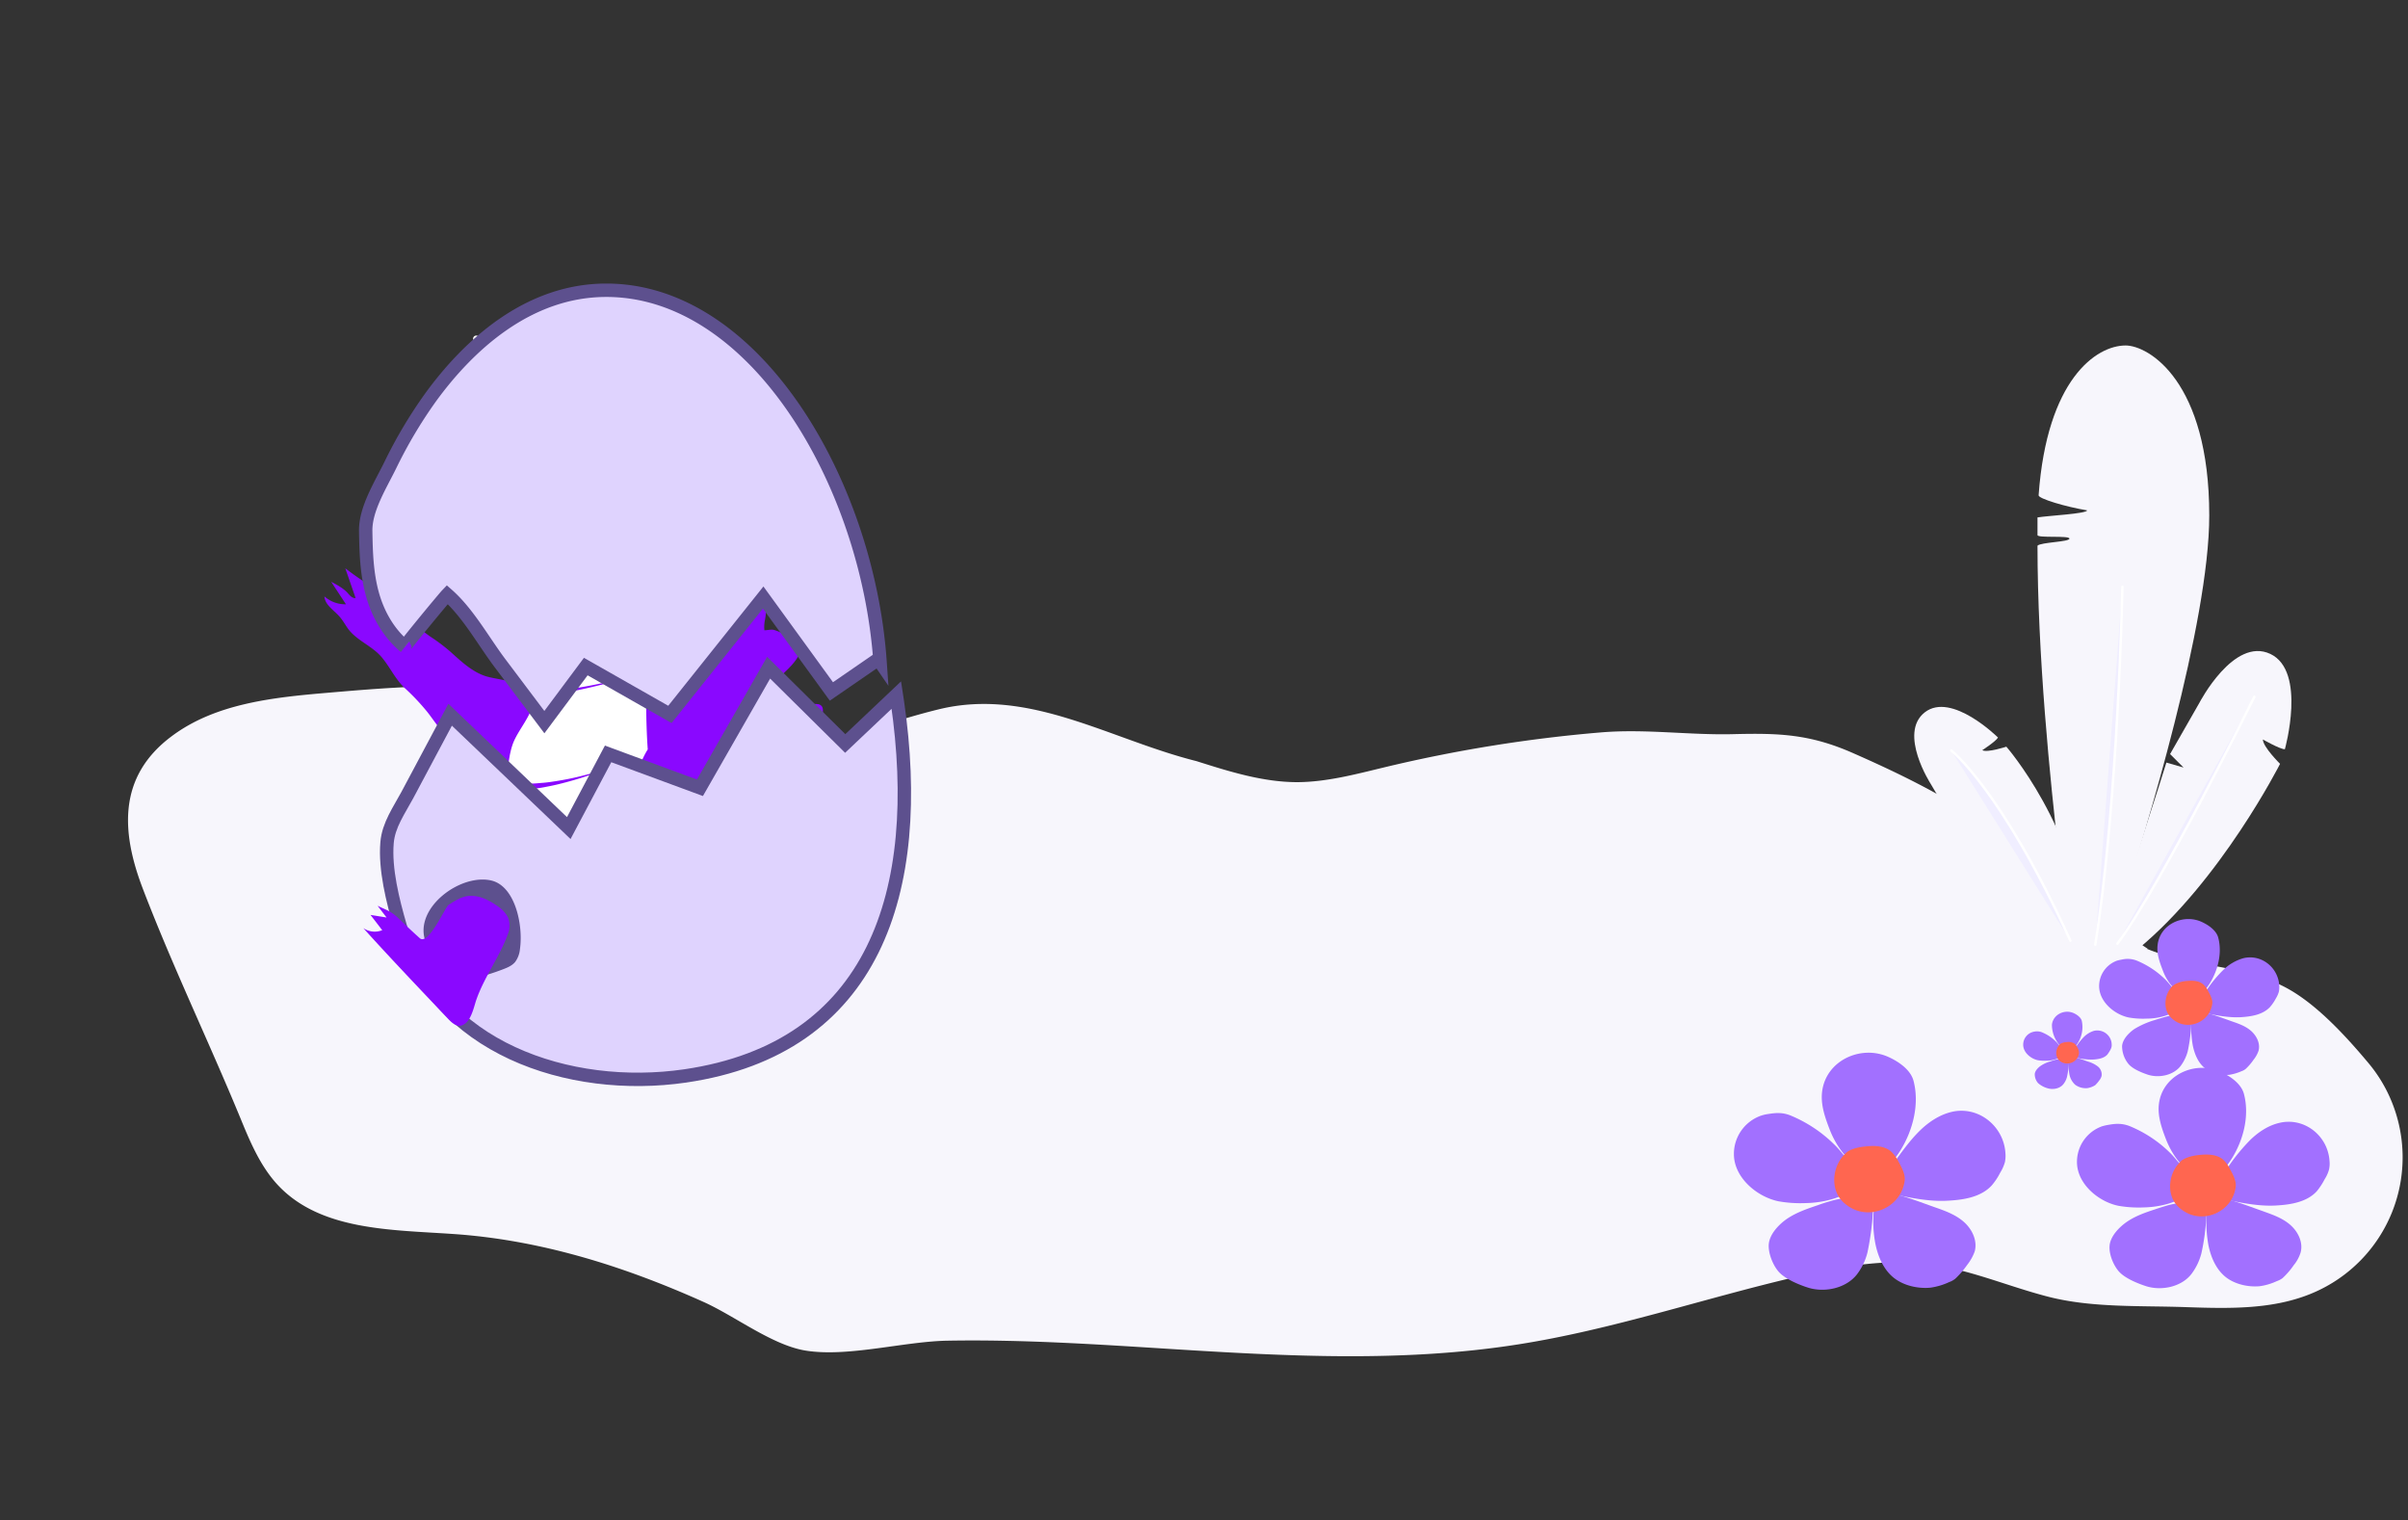 <svg id="Ebene_1" data-name="Ebene 1" xmlns="http://www.w3.org/2000/svg" viewBox="0 0 1500 947"><rect x="0" y="0" width="1500" height="947" fill="#333333" stroke="none"/><defs><style>.cls-1{fill:#f7f6fc;}.cls-2{fill:#ff6650;}.cls-3{fill:#fff;}.cls-4{fill:#8a08ff;}.cls-5,.cls-6{fill:none;}.cls-5{stroke:#8a08ff;stroke-width:2.85px;}.cls-10,.cls-5,.cls-7{stroke-miterlimit:10;}.cls-7{fill:#dfd3fe;stroke:#5d508e;stroke-width:8.35px;}.cls-8{fill:#5d508e;}.cls-9{fill:#a270ff;}.cls-10{fill:#f0eeff;stroke:#fff;stroke-linecap:round;stroke-width:1.53px;}</style></defs><title>born-background</title><path class="cls-1" d="M729.7,840.3c72.2,4.5,144.4,8.4,216.1-2.9,58.7-9.2,115.4-28.6,173.3-42.1,23.1-5.4,46.7-9.9,70.4-8.9,31.2,1.3,57.4,13.9,86.7,21.4,27.2,6.9,56.9,5.4,85.3,6.4,26.9.9,54.8,1.7,79.6-9a91.72,91.72,0,0,0,48.1-120.5,90.49,90.49,0,0,0-13.9-22.6c-13.9-16.6-32.5-37-51.7-47.1-26-13.7-55.6-12.7-82.7-22.6-34.6-12.6-58.9-43-87.3-66.4-29.6-24.3-64.3-41.5-99.3-56.9-27-11.9-46.2-12.5-74.6-11.8-27.3.7-54.4-3.4-82.3-1.1A898.06,898.06,0,0,0,862.2,478c-17.8,4.3-35.8,9.1-54,9.2-21.5,0-42.4-6.6-62.9-13.1-54.2-13.6-104.1-46-160.4-32.3-49.4,12-99.8,37-151.8,25.6-24.1-5.3-45.8-18.3-69.1-26.7-50.5-18.2-106-13.8-159.6-9.2-34.1,2.9-70.2,6.6-97.6,27.2C73,484,75.7,518.8,88.9,553.4c18.6,48.6,41.1,95.2,60.9,143.2,6.1,14.9,12.5,30.1,23.5,41.8,26.4,28,69.9,27.6,108.3,30.2,54.7,3.6,106.8,20,156.5,42.3,19.7,8.8,43,27.1,63.9,30.4,26.5,4.2,61.3-5.8,88.6-6.2C637,834.3,683.4,837.4,729.7,840.3Z"/><path class="cls-2" d="M348.2,325.9c-13.8,4.1-27.6,10-37.7,18.6-.4.4-.9.8-.8,1.2s.9.8,1.7.8a95,95,0,0,0,37.5-3c12.5-3.6,24.4-10.2,32-18.7,2-2.3,9.1-8.4,9.5-10.7C377.7,315.7,360.6,322.2,348.2,325.9Z"/><path class="cls-3" d="M456.5,348.4c-2,2.9-.4,31.9-1.7,35.1a38.4,38.4,0,0,0-2.2,11,126.26,126.26,0,0,0,3.7,42.4c3.7,14,9.7,27.5,10.9,41.9,1.4,18.1-5,35.7-9.8,53.2-4.7,17-6.7,33.7-2.1,50.9,4.2,15.6,12.3,29.1,15.2,45.4a23.94,23.94,0,0,1,.4,9.6c-1.2,5.4-5.5,9.5-10.2,12.4-10.2,6.4-22.4,8.4-33.8,11.5-5.9,1.6-13.1,6-20,7.7-4.1,1-8.1,1-11.6-1.2-3.7-2.4-6.4-5.9-9-9.4-7.3-9.8-13.4-25-26.4-27.8-6.2-1.4-12.7-.6-19,.2-7.6,1-15.1,2.6-22.7,3.6-20.1,2.6-17,8.6-30.7-9.9a363,363,0,0,0-35.4-40.9c5.2,5.1,20.6-10.2,23.2-13.5,6.9-9,12.5-16,15.8-26.8,3.6-11.5,7.5-22.8,11.2-34.3,4.8-14.8,9.7-29.6,14.5-44.3,2.4-7.5,5.4-15,7.4-22.6,1.4-5.3,5.3-10.4,4.6-16.1a19.68,19.68,0,0,0-2.2-6.3c-2.1-4.3-8.3-34.8-12.2-37.6"/><path class="cls-4" d="M471.5,333.2a68.66,68.66,0,0,1,1.9,7.5c.5,2.5,1,5,1.4,7.6s.7,5,1,7.6a24.33,24.33,0,0,1,.3,3.8,16.06,16.06,0,0,1-.8,3.8,16,16,0,0,0-.7,3.8,12.09,12.09,0,0,0,.6,3.8c.4,1.2,1,2.5,1.4,3.7a12.09,12.09,0,0,1,.6,3.8,38.39,38.39,0,0,1-.7,7.6,21,21,0,0,0-.2,7.5l-1.1-1.2c2.2.4,4.8-.7,7-.1a28.42,28.42,0,0,1,6.2,2.7,44.91,44.91,0,0,1,5.7,4,13.26,13.26,0,0,1,2.6,2.7,7.24,7.24,0,0,1,1.1,1.9,2.66,2.66,0,0,1,.3,1.2v1.2a9.34,9.34,0,0,1-1.4,3.6,28.32,28.32,0,0,1-2,2.8,52.26,52.26,0,0,1-4.5,4.9,115,115,0,0,1-9.8,8.7l.4-1.6c1.2,3.2,2.4,6.4,3.8,9.5.7,1.6,1.4,3.1,2.1,4.7a23,23,0,0,0,2.5,4.3l-1.5-.5a122.52,122.52,0,0,1,13.3-3.2,40.55,40.55,0,0,1,7-.8,13.55,13.55,0,0,1,2,.2.76.76,0,0,1,.5.2c.2.1.4.1.6.3a3.18,3.18,0,0,1,1.1,1.2,5.38,5.38,0,0,1,.4,2.2,10.87,10.87,0,0,1-.1,1.8,79.43,79.43,0,0,1-3.3,13.4c-1.4,4.3-2.8,8.6-4.4,12.9l-.1-1,7.7,13.2-1.8-.3a77.51,77.51,0,0,1,13.6-9.9,28.75,28.75,0,0,1,4-1.8,8.71,8.71,0,0,1,4.8-.4,4.33,4.33,0,0,1,2.2,1.8,8.49,8.49,0,0,1,.9,2.2,20.32,20.32,0,0,1,.7,4.3,94.39,94.39,0,0,1-.5,16.8c-.5,5.5-1.3,11-2.2,16.5l-.3-.9c1.6,1.7,3.2,3.5,4.9,5.1l2.5,2.5c.8.8,1.7,1.5,2.6,2.3l-1.5.3c1.6-2.5,3.2-4.9,5-7.3a38.18,38.18,0,0,1,6.2-6.5,11.3,11.3,0,0,1,4.2-2.2,4.92,4.92,0,0,1,2.7.2,4.32,4.32,0,0,1,2.1,1.7,11.39,11.39,0,0,1,1.8,4.4,34.69,34.69,0,0,1,.6,4.5,91.4,91.4,0,0,1-5.1,34.8,105.6,105.6,0,0,1-7,16.2,144.2,144.2,0,0,1-9.3,15,152.67,152.67,0,0,0-9.3,14.8c-2.8,5.1-5.3,10.4-7.9,15.6a154.88,154.88,0,0,1-8.6,15.4,61.81,61.81,0,0,1-11.6,13.4,80.06,80.06,0,0,1-14.7,9.8,164.17,164.17,0,0,1-15.9,7.5,157.45,157.45,0,0,1-33.7,10,129.15,129.15,0,0,1-35.1,1.6l-2.7-.2,2.2-1.6a166,166,0,0,0,19.4-17.1,163.23,163.23,0,0,0,16.7-19.6c2.5-3.5,4.8-7.1,7-10.8a122.87,122.87,0,0,0,5.7-11.5,86.59,86.59,0,0,0,3.9-12.2,77.8,77.8,0,0,0,1.7-12.6l1.6,1.1-16.9,7.4-8.5,3.8c-2.8,1.3-5.6,2.6-8.3,3.9l-1.7.8-.1-1.9a138.88,138.88,0,0,0-2.9-22.3,66.42,66.42,0,0,0-3-10.8,33.12,33.12,0,0,0-5-9.7,15.24,15.24,0,0,0-3.8-3.4,8.94,8.94,0,0,0-4.8-1.1,23.36,23.36,0,0,0-2.6.4,11.07,11.07,0,0,0-2.6.7,21.2,21.2,0,0,0-4.8,2.3,19.5,19.5,0,0,0-6.8,8,26,26,0,0,0-1,2.5,11.07,11.07,0,0,0-.7,2.6,23.33,23.33,0,0,0-.7,5.3l-.1,4.4-2.4-3.7a23.22,23.22,0,0,0-7.1-7.2,12.32,12.32,0,0,0-4.5-1.7,4.87,4.87,0,0,0-1.2-.1h-.6l-.6.1-1.2.2-1.2.4-.6.2-.4.3a5.55,5.55,0,0,0-.8.6,8.62,8.62,0,0,0-1.4,1.8,33.48,33.48,0,0,0-2.1,4.7,74.28,74.28,0,0,0-2.3,10.4c-.5,3.6-.9,7.2-1.2,10.7-.8,3.6,1.4,7.3.5,10.8-.4,3.6-.8,7.2-1.3,10.7a65.82,65.82,0,0,1-2.3,10.7,158.81,158.81,0,0,1-1.7-21.8c-.5-3.7,2.1-7.2,1.9-10.8.3-3.6.7-7.3,1.2-10.9a65,65,0,0,1,2.4-10.8,24.54,24.54,0,0,1,2.4-5.2,11.17,11.17,0,0,1,1.9-2.4,11.32,11.32,0,0,1,1.3-1l.8-.4.7-.2,1.4-.5,1.5-.2.8-.1h.8a10,10,0,0,1,1.6.2,15.65,15.65,0,0,1,5.6,2,22.24,22.24,0,0,1,4.5,3.6,30.19,30.19,0,0,1,3.5,4.5l-2.5.7a30.88,30.88,0,0,1,.8-6c.2-1,.5-1.9.8-2.9a13.9,13.9,0,0,1,1.2-2.8,22.16,22.16,0,0,1,7.8-9.1,22.39,22.39,0,0,1,5.4-2.6,13.79,13.79,0,0,1,2.9-.8,15.67,15.67,0,0,1,3-.5,12,12,0,0,1,6.2,1.4,18.06,18.06,0,0,1,4.6,4.1,37.06,37.06,0,0,1,5.3,10.5,72.92,72.92,0,0,1,3,11.1,158.16,158.16,0,0,1,2.8,22.7l-1.8-1c2.8-1.4,5.6-2.7,8.4-4l8.4-3.8,17-7.4,1.7-.8-.1,1.9a72.45,72.45,0,0,1-1.8,13.1,91.33,91.33,0,0,1-4.1,12.5,107.42,107.42,0,0,1-5.8,11.8,129.78,129.78,0,0,1-7.2,11,161,161,0,0,1-17,19.9,179.76,179.76,0,0,1-19.7,17.2l-.5-1.9a133.57,133.57,0,0,0,34.6-1.5,167.52,167.52,0,0,0,33.3-9.8,173.18,173.18,0,0,0,15.7-7.4,91.92,91.92,0,0,0,14.4-9.5,63.13,63.13,0,0,0,11.2-13,173.57,173.57,0,0,0,8.5-15.2c2.6-5.2,5.1-10.5,7.9-15.7a154.1,154.1,0,0,1,9.3-14.9,125,125,0,0,0,9.1-14.8,118.09,118.09,0,0,0,7-15.9,89.64,89.64,0,0,0,4.9-34.1,30.34,30.34,0,0,0-.6-4.2,11.45,11.45,0,0,0-1.5-3.6,2.62,2.62,0,0,0-2.8-1.1,10.08,10.08,0,0,0-3.4,1.8,34.13,34.13,0,0,0-5.8,6.2,70.19,70.19,0,0,0-4.9,7.2l-.6.9-.9-.7a20.94,20.94,0,0,1-2.8-2.4c-.9-.8-1.7-1.7-2.6-2.5-1.7-1.7-3.3-3.4-4.9-5.2l-.3-.4.1-.5c.9-5.4,1.6-10.9,2.2-16.4a99.6,99.6,0,0,0,.4-16.4,17.78,17.78,0,0,0-.7-3.9,7.74,7.74,0,0,0-.7-1.6,1.42,1.42,0,0,0-.9-.8,5.75,5.75,0,0,0-3.4.4,28.33,28.33,0,0,0-3.6,1.6,77.91,77.91,0,0,0-13.1,9.7l-1.1,1-.7-1.2-7.8-13.2-.3-.5.2-.5c1.5-4.2,3-8.5,4.3-12.8a83.46,83.46,0,0,0,3.2-13.1,7.57,7.57,0,0,0,.1-1.5,2.54,2.54,0,0,0-.2-1.2h0c-.1,0-.1-.1-.2-.1l-.3-.1a6.6,6.6,0,0,0-1.4-.1,47.82,47.82,0,0,0-6.5.7c-4.4.8-8.7,2-13,3.2l-.9.3-.5-.8a43.91,43.91,0,0,1-2.7-4.7c-.8-1.6-1.5-3.2-2.2-4.8-1.4-3.2-2.7-6.4-3.9-9.7l-.3-.9.8-.6c3.3-2.7,6.5-5.5,9.5-8.5,1.5-1.5,2.9-3,4.3-4.7.6-.8,1.2-1.6,1.8-2.5a6.43,6.43,0,0,0,1-2.4,1.2,1.2,0,0,0-.2-.8,3,3,0,0,0-.8-.8,11.88,11.88,0,0,0-2.5-1.3,57.57,57.57,0,0,0-5.9-1.8q-3-.75-6-1.8c-2-.7-3.4-3.1-5.5-3.8l-1-.4-.1-.8a40.14,40.14,0,0,0-1.4-7.7,39.53,39.53,0,0,1-1.6-7.6,12,12,0,0,1,.2-3.8c.3-1.3.7-2.6,1-3.9a12.16,12.16,0,0,0,.2-3.8,16.37,16.37,0,0,0-1-3.8,14,14,0,0,1-1.3-7.6c0-2.5.1-5.1.3-7.6s.4-5.1.7-7.6C470.5,338.3,470.9,335.7,471.5,333.2Z"/><path class="cls-4" d="M471.5,333.2s2.4,55.1,3.2,60.8c0,0,21,5.5,21.8,11.1S479.3,425,479.3,425s5,13.6,8.6,18.9c0,0,19.3-5.8,22.5-3.4s-7,29.8-7,29.8l7.8,13.3s15.2-13.8,21.2-11.8c7.3,2.4,1.9,25.9,1.7,30.9-.7,18.4,8.4,15,16,30.4a24.12,24.12,0,0,1,2.1,10.9c-.2,11.5-5.3,22.3-10.3,32.6-12.9,26.6-20.6,56.8-47.2,71.6s-57.4,23.9-88,21c0,0,50.1-30.2,43.3-75.6-.8-5.6-14.1,2.1-22.1,6.2,0,0-2-51.5-21.7-48.5s-19.5,23.1-19.5,23.1-7.8-13.2-18.6-8.7c0,0,15.1-23.9,22.3-33.6,0,0-.8-43.1,13.1-65.3,0,0-6.6-83.3,14.9-112.5,0,0,23-.6,32.9-10.7"/><path class="cls-4" d="M359.4,554.4a242.42,242.42,0,0,1-24.9,7,108.51,108.51,0,0,1-12.9,2.2,43,43,0,0,1-13.4,0l.9-3.9a39.06,39.06,0,0,0,12.3.7c4.2-.3,8.5-.7,12.7-1.4,8.5-1.4,16.9-3.2,25.1-5.4Z"/><path class="cls-4" d="M376.8,479.4c-4.9,1.9-9.9,3.6-15,5.2s-10.2,3-15.3,4.2c-2.6.6-5.2,1.1-7.8,1.6s-5.3.8-8,1.1a56.3,56.3,0,0,1-16.4-.5l1.1-4.4a47.92,47.92,0,0,0,15.1,1.5c2.6,0,5.2-.3,7.8-.5s5.2-.6,7.8-1c5.2-.8,10.3-1.8,15.5-3.1s10.2-2.6,15.2-4.1Z"/><path class="cls-4" d="M382.7,424.4c-8.9,2.4-17.8,4.6-26.9,6.3-4.5.9-9.1,1.6-13.7,2.1a55.43,55.43,0,0,1-7.1.3,23.25,23.25,0,0,1-3.7-.4,10.56,10.56,0,0,1-1.9-.6,4.21,4.21,0,0,1-1.9-1.6l2.4-1.5a3.09,3.09,0,0,0,2,1.1,16.45,16.45,0,0,0,3.2.5c2.2.1,4.5.1,6.7,0,4.5-.3,9.1-.8,13.6-1.5,9.1-1.3,18.1-3.1,27-5.2Z"/><path class="cls-4" d="M394.7,357.9c-6.7,2.6-13.4,5-20.2,7.4s-13.6,4.6-20.5,6.6-13.8,3.9-20.9,5.5c-3.6.7-7.1,1.4-10.7,1.8a37.52,37.52,0,0,1-11.1-.1l.6-2.7a39.38,39.38,0,0,0,10.3.4c3.5-.3,7-.8,10.5-1.4,7-1.3,14-2.9,20.9-4.8s13.8-3.8,20.6-6S388,360.3,394.7,357.9Z"/><path class="cls-3" d="M433.5,576.6c.1-.2.3-.6.5-1.1l.6-1.4,1.1-2.9,2.1-6c1.4-4,2.8-8,4.1-12s2.6-8.1,3.8-12.1c.6-2,1.2-4,1.6-5.9,0-.2.1-.4.1-.6v-.3l.1-1.7c.1-1.1.2-2.2.3-3.4,1-9,4-17.3,6.9-25.2s5.2-16.1,5.4-24.7a61.81,61.81,0,0,1,.1,12.9,92.8,92.8,0,0,1-2.3,12.8c-.9,4.2-2,8.4-2.8,12.4a71.24,71.24,0,0,0-1.3,12.3v3l.1,1.6a4.87,4.87,0,0,1-.1,1.2,3,3,0,0,1-.2,1A56.18,56.18,0,0,1,452,543c-1.2,4.2-2.4,8.3-3.8,12.4s-2.7,8.1-4.2,12.2c-.7,2-1.5,4-2.3,6.1l-1.2,3-.7,1.6-.9,1.8a3.26,3.26,0,0,1-4.5,1,3.35,3.35,0,0,1-1.3-4.1Z"/><path class="cls-4" d="M268,396.5a68.19,68.19,0,0,1-8.8-7.3A62.13,62.13,0,0,1,251,379c-3.8-5.9-5.1-8.6-10.5-12.2-5.6-3.7-8.6-10.6-14.3-14.1a37.41,37.41,0,0,0,1.9,10.5c-4.5-2.9-8.8-6-13-9.2l6.4,18.5c-2.1.3-3.7-1.7-5.1-3.3-2.8-3-6.5-4.9-10.1-6.8l9.2,14a19.5,19.5,0,0,1-13.4-4.9c.3,5.4,6,8.6,9.5,12.7,2.3,2.6,3.9,5.9,6.1,8.6,5.7,6.7,14.3,9.8,20,16.5,5.1,6,8.4,13.5,14.1,19a137.78,137.78,0,0,1,14.4,15.2c5.1,6.5,8.5,12.5,15,17.8,8.6,7,16,14.8,20.9,24.9,1.4,2.8,3.2,6.2,6.3,6.5,3.9.3,6.1-4.4,6.9-8.2,1.4-6.9,1.7-14.1,4-20.7,3.1-9.1,13-18.9,13.2-28.8s-21.5-11.3-29.6-13.7c-8.8-2.7-15.8-9.5-22.5-15.5A117.88,117.88,0,0,0,268,396.5Z"/><path class="cls-4" d="M456,343.6c0,.1,36.1-22.4,39.6-25.8,9.5-9.1,16.7-17.9,8-30.8-14-20.8-30.3-41.9-53.6-50.9-14.8-5.7-31-6-46.8-5.3-29,1.3-58.5,5.7-84.1,19.4-16.9,9-53.5,37.6-50.1,60.7,2.9,19.6,62.3,13.2,79.2,9.4A128.21,128.21,0,0,0,400,295.9c1.3-1.1,14.6-15.3,15.4-15.1,19.5,4.9,38.2,18.3,42.4,33s-11.4,27.4-23.6,34.8c-5.1,1.5-10,3.7-15.1,5.2a3.46,3.46,0,0,0-1.6.8c-.8.8-.6,2.1-.3,3.2l1.7,7.5a11.22,11.22,0,0,0,1.6,4.3,9.21,9.21,0,0,0,4.4,2.9c5.8,2.4,12.3,3.7,18.5,2.4s11.8-6,13.3-12a27.54,27.54,0,0,0,.4-7.6C456.7,351.8,456.1,346.9,456,343.6Z"/><path class="cls-3" d="M249.8,319.9c2.4,4.7,5,9.2,7.7,13.7a4.57,4.57,0,0,0,1.4,1.7,3.52,3.52,0,0,0,3.7,0c4.2-2.4,5.4-11.1,7.8-15.3a2.46,2.46,0,0,0,.5-1.5c-.1-1-1.2-1.5-2.1-1.8a137.39,137.39,0,0,0-17.7-5.1C243.8,310.1,247.7,315.8,249.8,319.9Z"/><path class="cls-3" d="M370.7,325.8c1.7,1.4,3.9,2.8,6,2.1,5.4-1.9,3.2-14.7,3.2-18.8-4.3,2.4-8,4.4-12.9,4.6-3.1.1-6.4.1-4.4,4.2C364.3,321,367.9,323.5,370.7,325.8Z"/><path class="cls-5" d="M380.9,308.6s1.1,17.3-4.9,19.5-15.5-15.9-15.5-15.9"/><path class="cls-5" d="M271.2,317.2s-4.9,19.5-10.6,18.9-14.6-24.5-14-30.1"/><ellipse class="cls-4" cx="386.92" cy="212.77" rx="32.3" ry="25.8" transform="translate(135.32 575.64) rotate(-84.07)"/><path class="cls-6" d="M296.5,230.2a29.2,29.2,0,0,0-5.9.3c-3.2.4-6.8,1-9,3.4a33.94,33.94,0,0,0-.7,19.2,3.27,3.27,0,0,0,1.5,2.4,3.42,3.42,0,0,0,2-.1,29.22,29.22,0,0,1,19.9,2.4c-1.6-.8,5.1-14.6,4.8-17C308.2,235.5,301.4,230.7,296.5,230.2Z"/><circle class="cls-3" cx="371.7" cy="207.7" r="7"/><circle class="cls-3" cx="378.9" cy="221.2" r="2"/><circle class="cls-3" cx="296.7" cy="211" r="2"/><path class="cls-7" d="M526.5,463.1l-47.7-47.2L436,490.7l-57.2-21.1-24.5,46.2-73.9-70.6-26.7,50.1c-5.1,9.5-11.7,18.6-12.6,29.6-1.4,16.5,3.6,36.3,8.2,52.1,21.9,75.9,105.3,103.7,177.5,93.2C544.5,653,576.2,555.6,559,437.2c-.2-1.4-.5-2.8-.7-4.2Z"/><path class="cls-8" d="M264.8,585.7c-6.6-20.5,22.2-41.8,41.4-37.2,14.7,3.6,19.8,27.7,17.7,42.6a16,16,0,0,1-3,8.1c-2,2.4-5,3.6-7.9,4.7-10.4,3.9-22.2,7.8-32.2,3.1C272.4,603.2,267.6,594.4,264.8,585.7Z"/><path class="cls-4" d="M240.8,571.5l-5.6-7.3c5.5,2.7,8.2,3.2,12.9,7.7,4.4,4.2,8.8,8.4,13.4,12.5,5.3,4.8,15.8-19.3,17.9-20.7,3.5-2.3,7-4.6,11.1-5.4,7-1.3,14,2.2,19.8,6.4a18.65,18.65,0,0,1,6,6.5,13.61,13.61,0,0,1,.2,10.3c-5.1,14.3-14.9,27-19.9,41.6-1.6,4.8-3.4,14.2-9.3,15.7-3,.8-5.8-1.7-7.9-3.9-17.9-18.9-35.7-37.5-53.1-56.8a12.44,12.44,0,0,0,11.8,1.3l-7.3-9.5Z"/><path class="cls-9" d="M1388.7,725.8a118.51,118.51,0,0,1,13.2-15.9c5-4.8,11-8.8,17.7-10.4,15.5-3.9,30.4,7.7,31.5,23.5a17,17,0,0,1-.3,5.5,21.65,21.65,0,0,1-2.7,6,42.09,42.09,0,0,1-4.9,7.5c-6.3,6.9-16.6,8.4-25.4,8.9-10.6.6-21.2-1.6-31.5-3.7a19.27,19.27,0,0,1-5.6-1.8c-4.2-2.6-2.6-5.1-.3-8.2Z"/><path class="cls-9" d="M1375.6,775.2c1.5,7.8,4.8,15.3,10.5,20s14.1,6.6,21.3,6a37,37,0,0,0,10.9-3.2,12.44,12.44,0,0,0,3.6-1.9,47.79,47.79,0,0,0,6.9-8,23.36,23.36,0,0,0,4.3-7.9c1.7-6.2-1.5-12.9-6.4-17.2s-11.1-6.4-17.2-8.6c-7.1-2.5-14.1-5.2-21.3-7.2-2.8-.8-9.7-4.6-12.4-1.9-1.2,1.2-.8,4.7-.9,6.2-.2,2.6-.4,5.3-.5,7.9A82.87,82.87,0,0,0,1375.6,775.2Z"/><path class="cls-9" d="M1349.3,751.1c-2.3.7-4.6,1.4-6.9,2.2-6.1,2-12.4,4.2-17.7,7.9-4.6,3.2-10.2,8.9-10.6,14.9-.4,5.2,2.4,12.1,5.9,16,3.8,4.2,11.7,7.4,17,9.1,9.6,3,22.1.4,28.3-7.9a36.63,36.63,0,0,0,6-12.6,131.29,131.29,0,0,0,2.7-17.6c.3-3,.5-6.1.6-9.1,0-1.8-.7-6.1.5-7.4-4.8,2.1-10.1,2-15.2,2.5A52.3,52.3,0,0,0,1349.3,751.1Z"/><path class="cls-9" d="M1362.1,729.2h0c-3.8-3.1-6.8-7.7-10.4-11.2a78.34,78.34,0,0,0-25.2-16.6c-4.5-1.7-8.2-1.6-12.8-.8a31.29,31.29,0,0,0-4.4,1,23.54,23.54,0,0,0-15.5,22.5c.2,13.5,13.5,24.5,25.9,27a73,73,0,0,0,15.5,1c10.6-.2,21.3-3.1,30-9.3,2.7-1.9,6.2-4.4,4.1-8C1367.7,732.2,1364.4,731,1362.1,729.2Z"/><path class="cls-9" d="M1390.4,721.4c7.3-11.8,10.9-26.8,7.4-40-1.7-6.4-8.5-11-14.3-13.7-16-7.4-36.7,1.9-38.7,20.3-.8,7.4,1.8,14.8,4.5,21.8,3.9,9.9,10.5,18.6,19.8,24,3.6,2.1,5.8,2.6,9.5.5a24.78,24.78,0,0,0,7-6.3A50.41,50.41,0,0,0,1390.4,721.4Z"/><path class="cls-2" d="M1360,722.2c3.3-1.9,7.6-2.6,11.2-2.9,4.7-.4,9.8-.1,13.5,2.9a20.24,20.24,0,0,1,4.4,6c1.7,3,4,7.3,3.6,10.9-1.8,15.6-20.1,23.8-32.8,15a18.2,18.2,0,0,1-5.4-5.3c-4.8-7.7-2.9-18.7,3.5-24.9A6.27,6.27,0,0,1,1360,722.2Z"/><path class="cls-1" d="M1331.6,591.3l-20.2-3.6c4.6-6.1,38.1-112.7,38.1-112.7l10.7,3.1-8.4-8.4,18.3-32s21.3-41.1,44.1-30.4,9.1,59.4,9.1,59.4c-3.1,0-13.7-6.1-13.7-6.1,0,4.6,10.7,15.2,10.7,15.2S1383.4,548.7,1331.6,591.3Z"/><path class="cls-1" d="M1300,585.5l-32.3-7.8c-2.5-5.7-46.9-59.9-46.9-59.9l6.4-6.8-9.3,3.1-15.2-25.8s-20.4-31.6-3.7-44.6,45.6,15.7,45.6,15.7c-1.2,2.3-9.8,7.9-9.8,7.9,3.2,1.7,15-2.2,15-2.2S1293.9,515.4,1300,585.5Z"/><path class="cls-1" d="M1324.1,215.2c-18.4,0-49,21.2-54.2,93.3-.2,2.1,16.9,7.2,30.2,9.4-.1,2.1-24.4,3.3-30.9,4.4v11c0,2,19.9.1,19.9,2.2s-17.7,2.2-19.9,4.4c0,67.3,7.8,146.1,13.5,194.6,1.4,11.7-45.3,20.8-41.4,27.3,5.2,8.7,15.6,24.2,15.6,24.2h41.5c5.2,0,39.8,5.2,39.8,5.2s-21.1-12.5-17.2-24.8c15.8-49.1,55.2-178.3,55.2-245.3C1376.2,237.3,1338.3,215.2,1324.1,215.2Z"/><path class="cls-10" d="M1215.5,467.5s31.2,24.2,74.2,118.5"/><path class="cls-10" d="M1404.3,434s-57.9,117.2-85.3,153.8"/><path class="cls-10" d="M1322.1,365.5s-2.6,133.4-16.9,222.9"/><path class="cls-9" d="M1375.2,615.8a79.8,79.8,0,0,1,9.5-11.4,29.49,29.49,0,0,1,12.6-7.5c11.1-2.8,21.7,5.5,22.5,16.8a17,17,0,0,1-.2,3.9,16.57,16.57,0,0,1-1.9,4.3,27.49,27.49,0,0,1-3.6,5.3c-4.5,4.9-11.8,6-18.2,6.4-7.6.4-15.1-1.1-22.5-2.6a11.74,11.74,0,0,1-4-1.3c-3-1.8-1.9-3.6-.2-5.8Z"/><path class="cls-9" d="M1365.9,651c1.1,5.6,3.4,11,7.5,14.3a22.35,22.35,0,0,0,15.2,4.2,30.42,30.42,0,0,0,7.8-2.3,7.68,7.68,0,0,0,2.5-1.4,33.49,33.49,0,0,0,4.9-5.7,18.16,18.16,0,0,0,3.1-5.6c1.2-4.4-1.1-9.2-4.6-12.3s-7.9-4.6-12.3-6.1c-5-1.8-10.1-3.7-15.2-5.1-2-.5-7-3.3-8.9-1.3-.8.9-.5,3.3-.6,4.5-.1,1.9-.3,3.8-.4,5.7A69.4,69.4,0,0,0,1365.9,651Z"/><path class="cls-9" d="M1347.1,633.9c-1.7.5-3.3,1-4.9,1.5a53.38,53.38,0,0,0-12.7,5.6c-3.3,2.3-7.3,6.3-7.6,10.6a17.63,17.63,0,0,0,4.2,11.4c2.7,3,8.4,5.3,12.1,6.5,6.9,2.1,15.8.3,20.3-5.7a26.74,26.74,0,0,0,4.3-9,103.34,103.34,0,0,0,1.9-12.6c.2-2.2.3-4.4.4-6.5,0-1.3-.5-4.3.4-5.3-3.4,1.5-7.2,1.4-10.8,1.8A49.13,49.13,0,0,0,1347.1,633.9Z"/><path class="cls-9" d="M1356.3,618.2h0c-2.7-2.2-4.9-5.5-7.4-8a55.39,55.39,0,0,0-18-11.9,15.72,15.72,0,0,0-9.1-.6,28.17,28.17,0,0,0-3.1.7,16.88,16.88,0,0,0-11.1,16.1c.2,9.7,9.7,17.5,18.5,19.3a51.79,51.79,0,0,0,11.1.7,38.37,38.37,0,0,0,21.5-6.6c1.9-1.4,4.5-3.1,2.9-5.7C1360.2,620.3,1357.9,619.5,1356.3,618.2Z"/><path class="cls-9" d="M1376.5,612.6c5.2-8.4,7.8-19.1,5.3-28.5-1.2-4.6-6.1-7.9-10.2-9.8-11.4-5.3-26.2,1.3-27.6,14.5-.6,5.3,1.3,10.6,3.2,15.5a32.73,32.73,0,0,0,14.2,17.1c2.6,1.5,4.1,1.8,6.8.4a19.47,19.47,0,0,0,5-4.5C1374.3,615.8,1375.5,614.2,1376.5,612.6Z"/><path class="cls-2" d="M1354.8,613.1a18.67,18.67,0,0,1,8-2.1c3.4-.3,7-.1,9.6,2.1a12.75,12.75,0,0,1,3.1,4.2c1.2,2.2,2.9,5.2,2.6,7.8-1.3,11.1-14.3,17-23.4,10.7a15.63,15.63,0,0,1-3.9-3.8c-3.4-5.5-2-13.4,2.5-17.8C1353.7,613.9,1354.2,613.5,1354.8,613.1Z"/><path class="cls-7" d="M252.2,402.8c-.4-.3,24-29.9,26.4-32.4,13.1,11.5,22.8,29.4,33.1,43l27.4,36.4,25.8-34.6L417.3,445l58.1-72.8,42.5,58.5,29.2-20.1,1.1,1.6c-7.8-112-78.4-232.2-171.4-231.4-48,.4-84.9,34.1-108.7,66.9a288.15,288.15,0,0,0-25,42.1c-6.1,12.4-15.5,27.3-15.3,40.9.2,12.9.6,25.9,3.9,38.4S241.5,393.8,252.2,402.8Z"/><path class="cls-9" d="M1182.1,721c4.4-6,8.9-12,14.2-17.1s11.8-9.4,19-11.2c16.7-4.2,32.7,8.4,33.9,25.3a19.53,19.53,0,0,1-.3,5.9,25.32,25.32,0,0,1-2.9,6.5,39.68,39.68,0,0,1-5.3,8c-6.8,7.4-17.8,9-27.3,9.5-11.4.7-22.8-1.7-33.9-4a18.47,18.47,0,0,1-6-2c-4.5-2.8-2.8-5.4-.3-8.8Z"/><path class="cls-9" d="M1168.1,774.1c1.6,8.4,5.1,16.5,11.3,21.6s15.2,7.1,23,6.4a41.09,41.09,0,0,0,11.8-3.5,12.78,12.78,0,0,0,3.8-2.1,55.09,55.09,0,0,0,7.4-8.6,30.19,30.19,0,0,0,4.7-8.4c1.8-6.7-1.6-13.9-6.9-18.5s-11.9-6.9-18.5-9.2c-7.6-2.7-15.2-5.6-22.9-7.7-3.1-.8-10.5-4.9-13.3-2-1.3,1.3-.8,5-.9,6.7-.2,2.8-.5,5.7-.6,8.5A72.35,72.35,0,0,0,1168.1,774.1Z"/><path class="cls-9" d="M1139.8,748.3c-2.5.7-5,1.5-7.4,2.4-6.6,2.2-13.3,4.5-19.1,8.4-5,3.4-11,9.5-11.5,16-.4,5.5,2.6,13.1,6.3,17.2,4.1,4.5,12.6,8,18.3,9.8,10.3,3.2,23.7.4,30.5-8.5a37.36,37.36,0,0,0,6.4-13.5,172.5,172.5,0,0,0,2.9-18.9c.3-3.3.5-6.5.6-9.8.1-2-.7-6.5.6-7.9-5.2,2.2-10.8,2.2-16.3,2.7A48,48,0,0,0,1139.8,748.3Z"/><path class="cls-9" d="M1153.6,724.7h0c-4.1-3.4-7.3-8.4-11.2-12a84.74,84.74,0,0,0-27.1-17.9c-4.8-1.9-8.8-1.7-13.8-.9a24.72,24.72,0,0,0-4.7,1.1,25.25,25.25,0,0,0-16.7,24.2c.2,14.5,14.5,26.4,27.9,29.1a77.77,77.77,0,0,0,16.7,1.1c11.4-.2,22.9-3.3,32.3-10,2.9-2.1,6.7-4.8,4.4-8.5C1159.6,728,1156,726.7,1153.6,724.7Z"/><path class="cls-9" d="M1184,716.3c7.8-12.7,11.7-28.8,8-43-1.8-6.9-9.1-11.9-15.4-14.8-17.2-8-39.4,2-41.6,21.8-.9,8,1.9,15.9,4.8,23.4,4.2,10.7,11.3,20,21.3,25.8,3.9,2.3,6.2,2.8,10.3.5a27.11,27.11,0,0,0,7.5-6.8A44,44,0,0,0,1184,716.3Z"/><path class="cls-2" d="M1151.3,717.1c3.5-2.1,8.1-2.8,12-3.1,5-.5,10.6-.1,14.5,3.1a21.52,21.52,0,0,1,4.8,6.4c1.8,3.3,4.3,7.8,3.9,11.7-2,16.8-21.6,25.5-35.2,16.1a21,21,0,0,1-5.8-5.7c-5.2-8.4-3.1-20.2,3.8-26.8A8.52,8.52,0,0,1,1151.3,717.1Z"/><path class="cls-9" d="M1293.6,651.4a41.54,41.54,0,0,1,4.6-5.6,15.12,15.12,0,0,1,6.2-3.7,9,9,0,0,1,10.8,6.7,7.72,7.72,0,0,1,.2,1.5,6.08,6.08,0,0,1-.1,1.9,7.84,7.84,0,0,1-.9,2.1,23.26,23.26,0,0,1-1.7,2.6c-2.2,2.4-5.8,2.9-8.9,3.1a42.1,42.1,0,0,1-11.1-1.3,5.33,5.33,0,0,1-2-.7c-1.5-.9-.9-1.8-.1-2.9Z"/><path class="cls-9" d="M1289,668.7a11.73,11.73,0,0,0,3.7,7,11.17,11.17,0,0,0,7.5,2.1,12.94,12.94,0,0,0,3.8-1.2,7.46,7.46,0,0,0,1.2-.7,20.94,20.94,0,0,0,2.4-2.8,7.61,7.61,0,0,0,1.5-2.8,6.32,6.32,0,0,0-2.3-6,17.81,17.81,0,0,0-6-3c-2.5-.9-5-1.8-7.5-2.5-1-.3-3.4-1.6-4.3-.7-.4.4-.3,1.6-.3,2.2-.1.9-.1,1.8-.2,2.8A33.32,33.32,0,0,0,1289,668.7Z"/><path class="cls-9" d="M1279.8,660.3a22.5,22.5,0,0,0-2.4.8,20.4,20.4,0,0,0-6.2,2.8c-1.6,1.1-3.6,3.1-3.7,5.2a8.3,8.3,0,0,0,2.1,5.6,15.17,15.17,0,0,0,6,3.2c3.4,1,7.7.2,9.9-2.8a11.94,11.94,0,0,0,2.1-4.4,61.65,61.65,0,0,0,1-6.2c.1-1.1.2-2.1.2-3.2,0-.6-.2-2.1.2-2.6a16,16,0,0,1-5.3.9A15.06,15.06,0,0,0,1279.8,660.3Z"/><path class="cls-9" d="M1284.3,652.6h0c-1.3-1.1-2.4-2.7-3.7-3.9a26.35,26.35,0,0,0-8.9-5.8,8.57,8.57,0,0,0-4.5-.3,8.33,8.33,0,0,0-1.5.4,8.21,8.21,0,0,0-5.4,7.9c.1,4.8,4.8,8.6,9.1,9.5a24.49,24.49,0,0,0,5.4.3,17.92,17.92,0,0,0,10.5-3.3c1-.7,2.2-1.6,1.4-2.8C1286.2,653.7,1285.1,653.3,1284.3,652.6Z"/><path class="cls-9" d="M1294.2,649.9a18.65,18.65,0,0,0,2.6-14c-.6-2.2-3-3.9-5-4.8-5.6-2.6-12.9.7-13.6,7.2a19.56,19.56,0,0,0,8.5,16.1,2.85,2.85,0,0,0,3.4.2,8.81,8.81,0,0,0,2.5-2.2C1293.2,651.5,1293.7,650.7,1294.2,649.9Z"/><path class="cls-2" d="M1283.6,650.1a9,9,0,0,1,3.9-1,6.71,6.71,0,0,1,4.8,1,8.34,8.34,0,0,1,1.6,2.1,6.58,6.58,0,0,1,1.2,3.8,7.42,7.42,0,0,1-8.3,6.4,6.8,6.8,0,0,1-3.1-1.1,5.75,5.75,0,0,1-1.9-1.9,7.28,7.28,0,0,1,1.2-8.7C1283,650.5,1283.3,650.3,1283.6,650.1Z"/></svg>